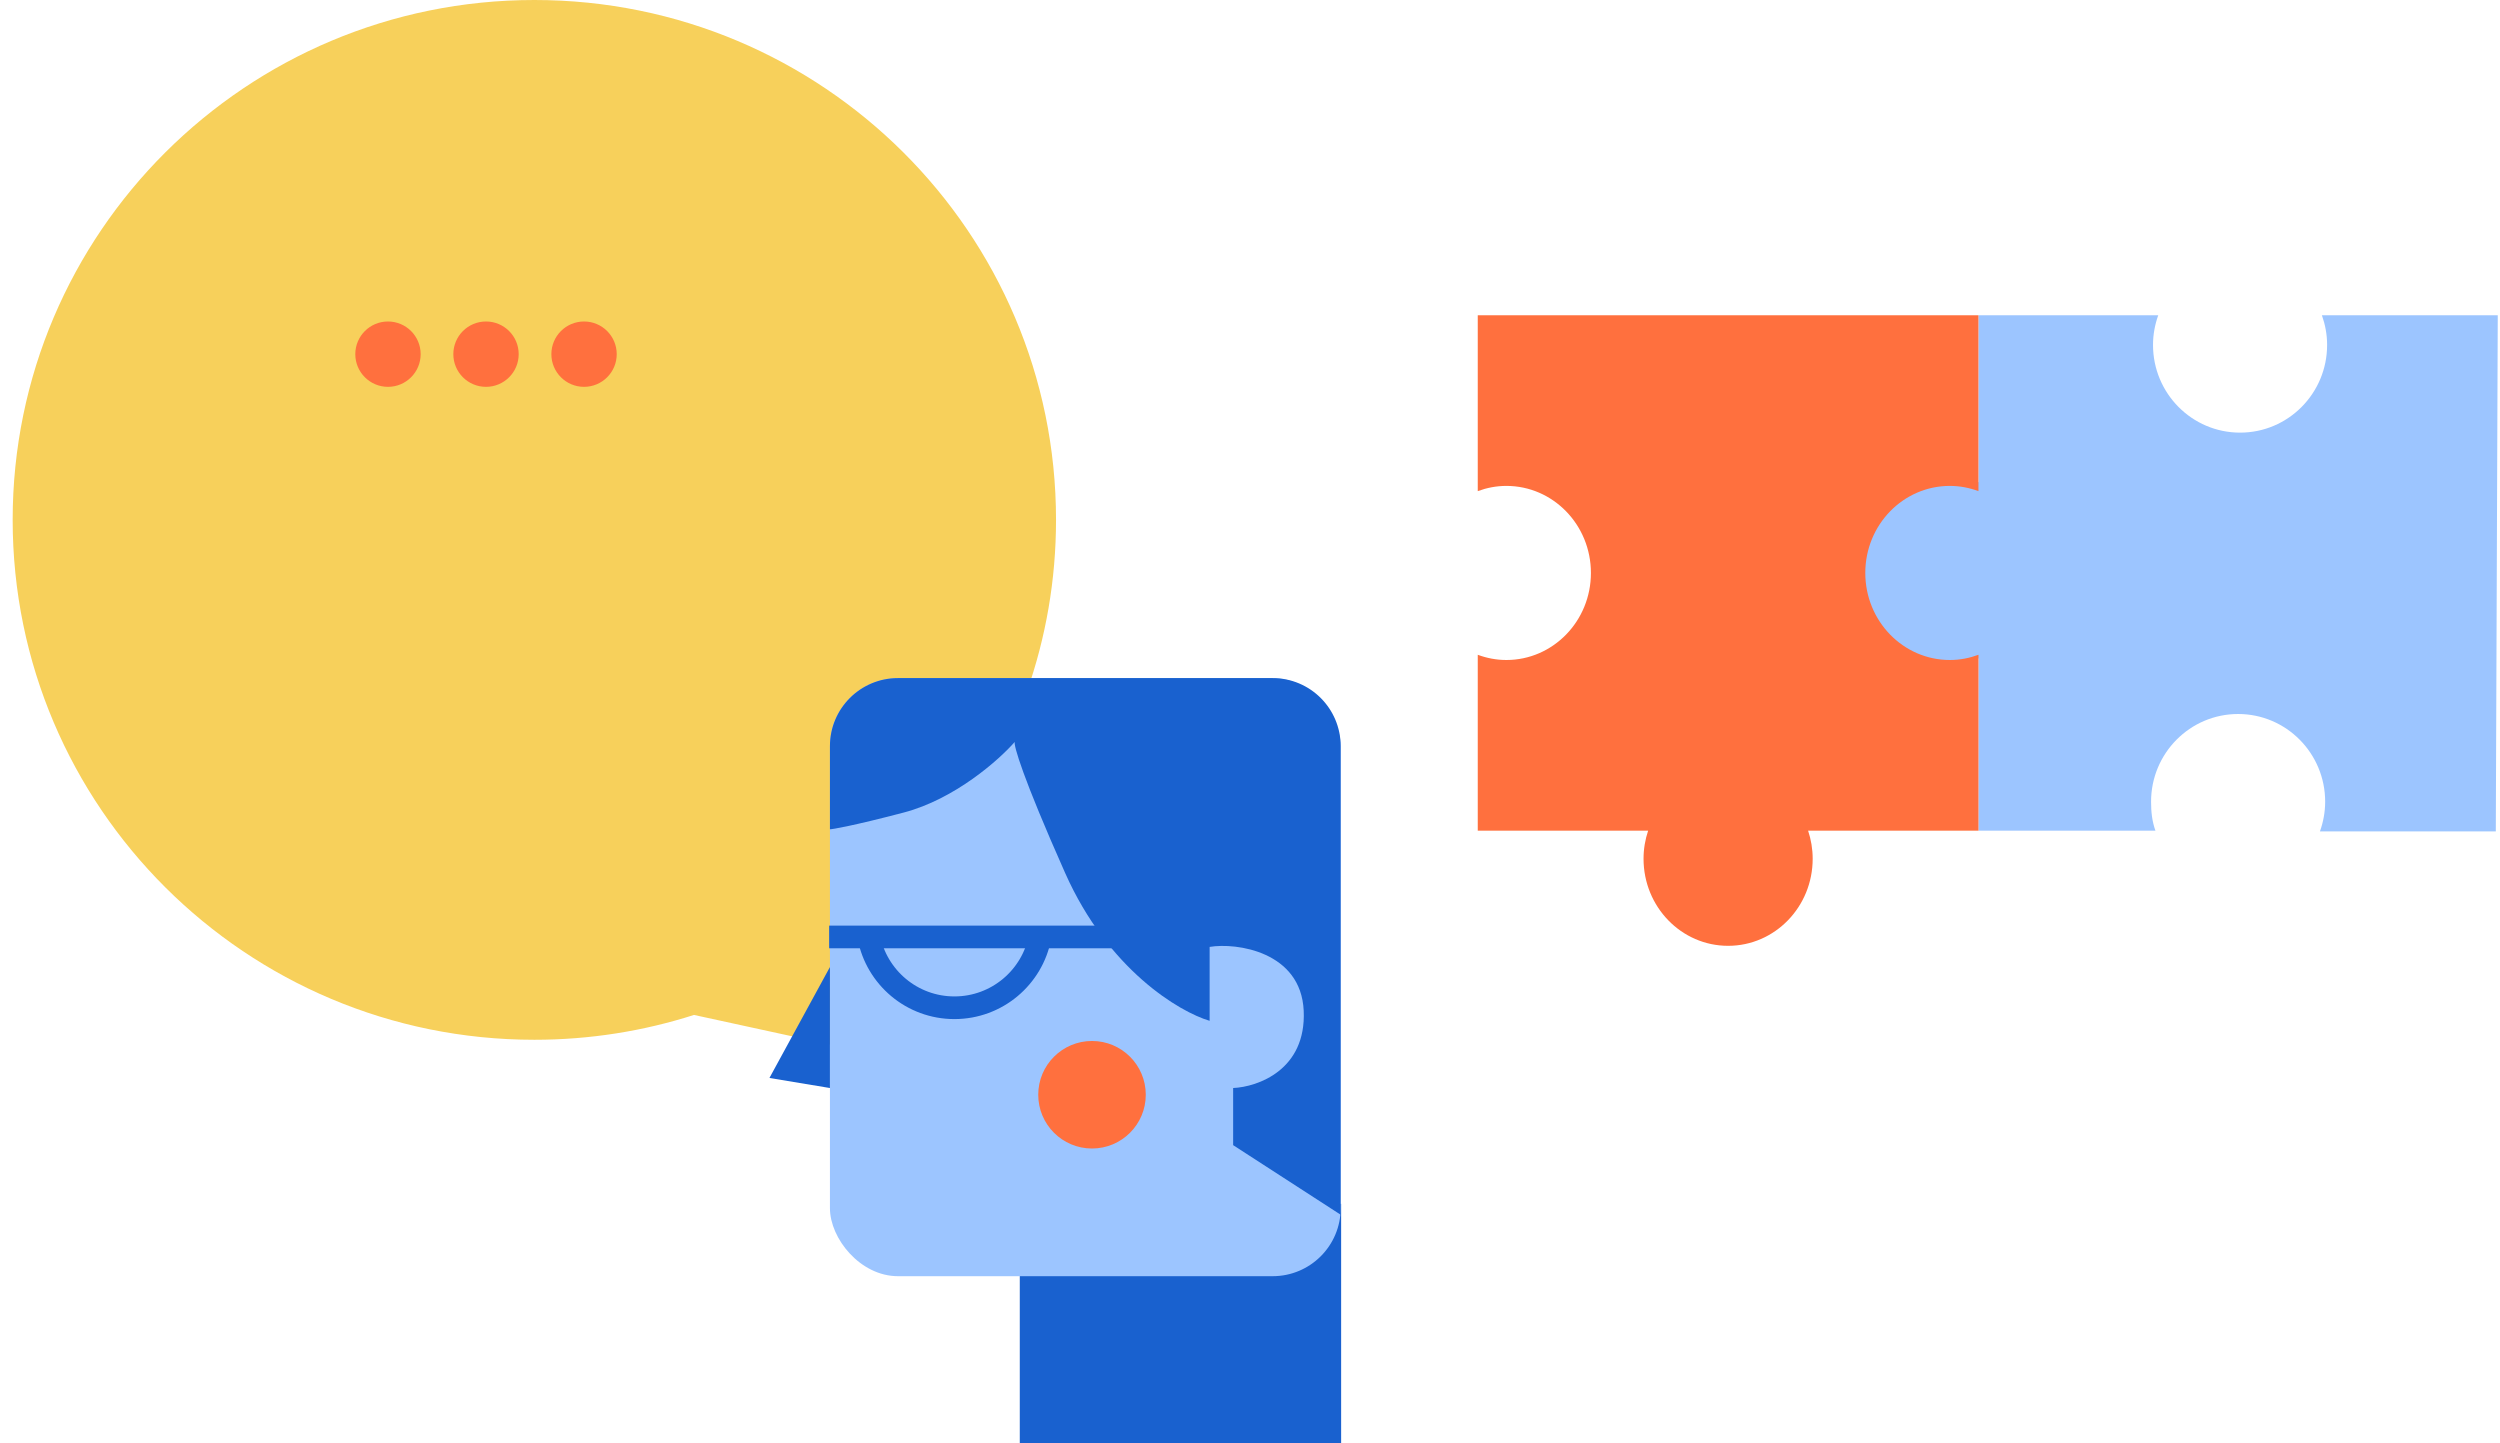 <svg width="168" height="97" viewBox="0 0 168 97" fill="none" xmlns="http://www.w3.org/2000/svg">
<g id="Group 119">
<path id="Vector" d="M35.909 0C55.269 0 70.965 15.642 70.965 34.936C70.965 43.023 68.207 50.467 63.577 56.388L63.626 56.395L71.888 73.701L46.636 68.204C43.254 69.286 39.65 69.873 35.907 69.873C16.547 69.873 0.851 54.231 0.851 34.936C0.851 15.642 16.547 0 35.909 0Z" fill="#F7D05B"/>
<g id="Group 100">
<circle id="Ellipse 65" cx="26.072" cy="23.8" r="2.196" fill="#FF703E"/>
<circle id="Ellipse 67" cx="32.66" cy="23.8" r="2.196" fill="#FF703E"/>
<circle id="Ellipse 68" cx="39.248" cy="23.8" r="2.196" fill="#FF703E"/>
</g>
<g id="Group 105">
<g id="Group 101">
<path id="Rectangle 1187" d="M68.529 81.63L90.124 80.898V97.002H68.529V81.63Z" fill="#1961CF"/>
<g id="Group 99">
<rect id="Rectangle 1186" x="55.772" y="45.568" width="34.321" height="40.192" rx="4.57" fill="#9CC5FF"/>
<path id="Vector 986" d="M82.867 76.954L90.093 81.63V50.138C90.093 47.614 88.047 45.568 85.522 45.568H60.342C57.818 45.568 55.772 47.614 55.772 50.138V55.729C55.922 55.729 57.307 55.503 60.739 54.6C64.171 53.697 67.137 51.062 68.19 49.858C68.115 50.084 68.687 52.161 71.577 58.664C74.468 65.167 79.254 67.997 81.287 68.599V63.632C83.093 63.331 87.428 63.948 87.609 67.922C87.79 71.896 84.523 73.04 82.867 73.115V76.954Z" fill="#1961CF"/>
<path id="Vector 985" d="M51.707 72.438L55.771 64.986V73.115L51.707 72.438Z" fill="#1961CF"/>
<circle id="Ellipse 65_2" cx="73.383" cy="73.567" r="3.613" fill="#FF703E"/>
</g>
<path id="Vector 989" d="M75.849 62.963H55.719" stroke="#1961CF" stroke-width="1.523"/>
<path id="Ellipse 66" d="M58.384 62.963C58.898 65.673 61.278 67.721 64.137 67.721C66.996 67.721 69.377 65.673 69.891 62.963" stroke="#1961CF" stroke-width="1.523"/>
</g>
<path id="Vector_2" d="M156.032 21.186C156.254 21.811 156.382 22.48 156.382 23.18C156.382 26.435 153.764 29.073 150.533 29.073C147.302 29.073 144.683 26.435 144.683 23.18C144.683 22.477 144.811 21.808 145.034 21.186H132.954V32.403C132.361 32.198 131.746 32.403 131.085 32.403C127.854 32.403 124.854 35.378 124.854 38.634C124.854 41.889 127.833 44.562 131.064 44.562C131.726 44.562 132.361 44.446 132.954 44.242V55.823H144.845C144.623 55.199 144.552 54.574 144.552 53.874C144.552 50.619 147.171 47.981 150.402 47.981C153.633 47.981 156.251 50.619 156.251 53.874C156.251 54.574 156.123 55.245 155.9 55.868H167.718L167.849 21.186H156.032Z" fill="#9CC5FF"/>
<path id="Vector_3" d="M131.029 32.653C131.706 32.653 132.351 32.781 132.951 33.004V21.186H99.305V33.004C99.907 32.781 100.552 32.653 101.227 32.653C104.366 32.653 106.91 35.271 106.91 38.503C106.91 41.734 104.366 44.352 101.227 44.352C100.552 44.352 99.905 44.224 99.305 44.001V55.819H110.755C110.557 56.413 110.446 57.048 110.446 57.709C110.446 60.941 112.99 63.559 116.129 63.559C119.269 63.559 121.812 60.941 121.812 57.709C121.812 57.048 121.701 56.413 121.504 55.819H132.954V44.001C132.351 44.224 131.706 44.352 131.031 44.352C127.892 44.352 125.348 41.734 125.348 38.503C125.346 35.271 127.892 32.653 131.029 32.653Z" fill="#FF703E"/>
</g>
</g>
</svg>
